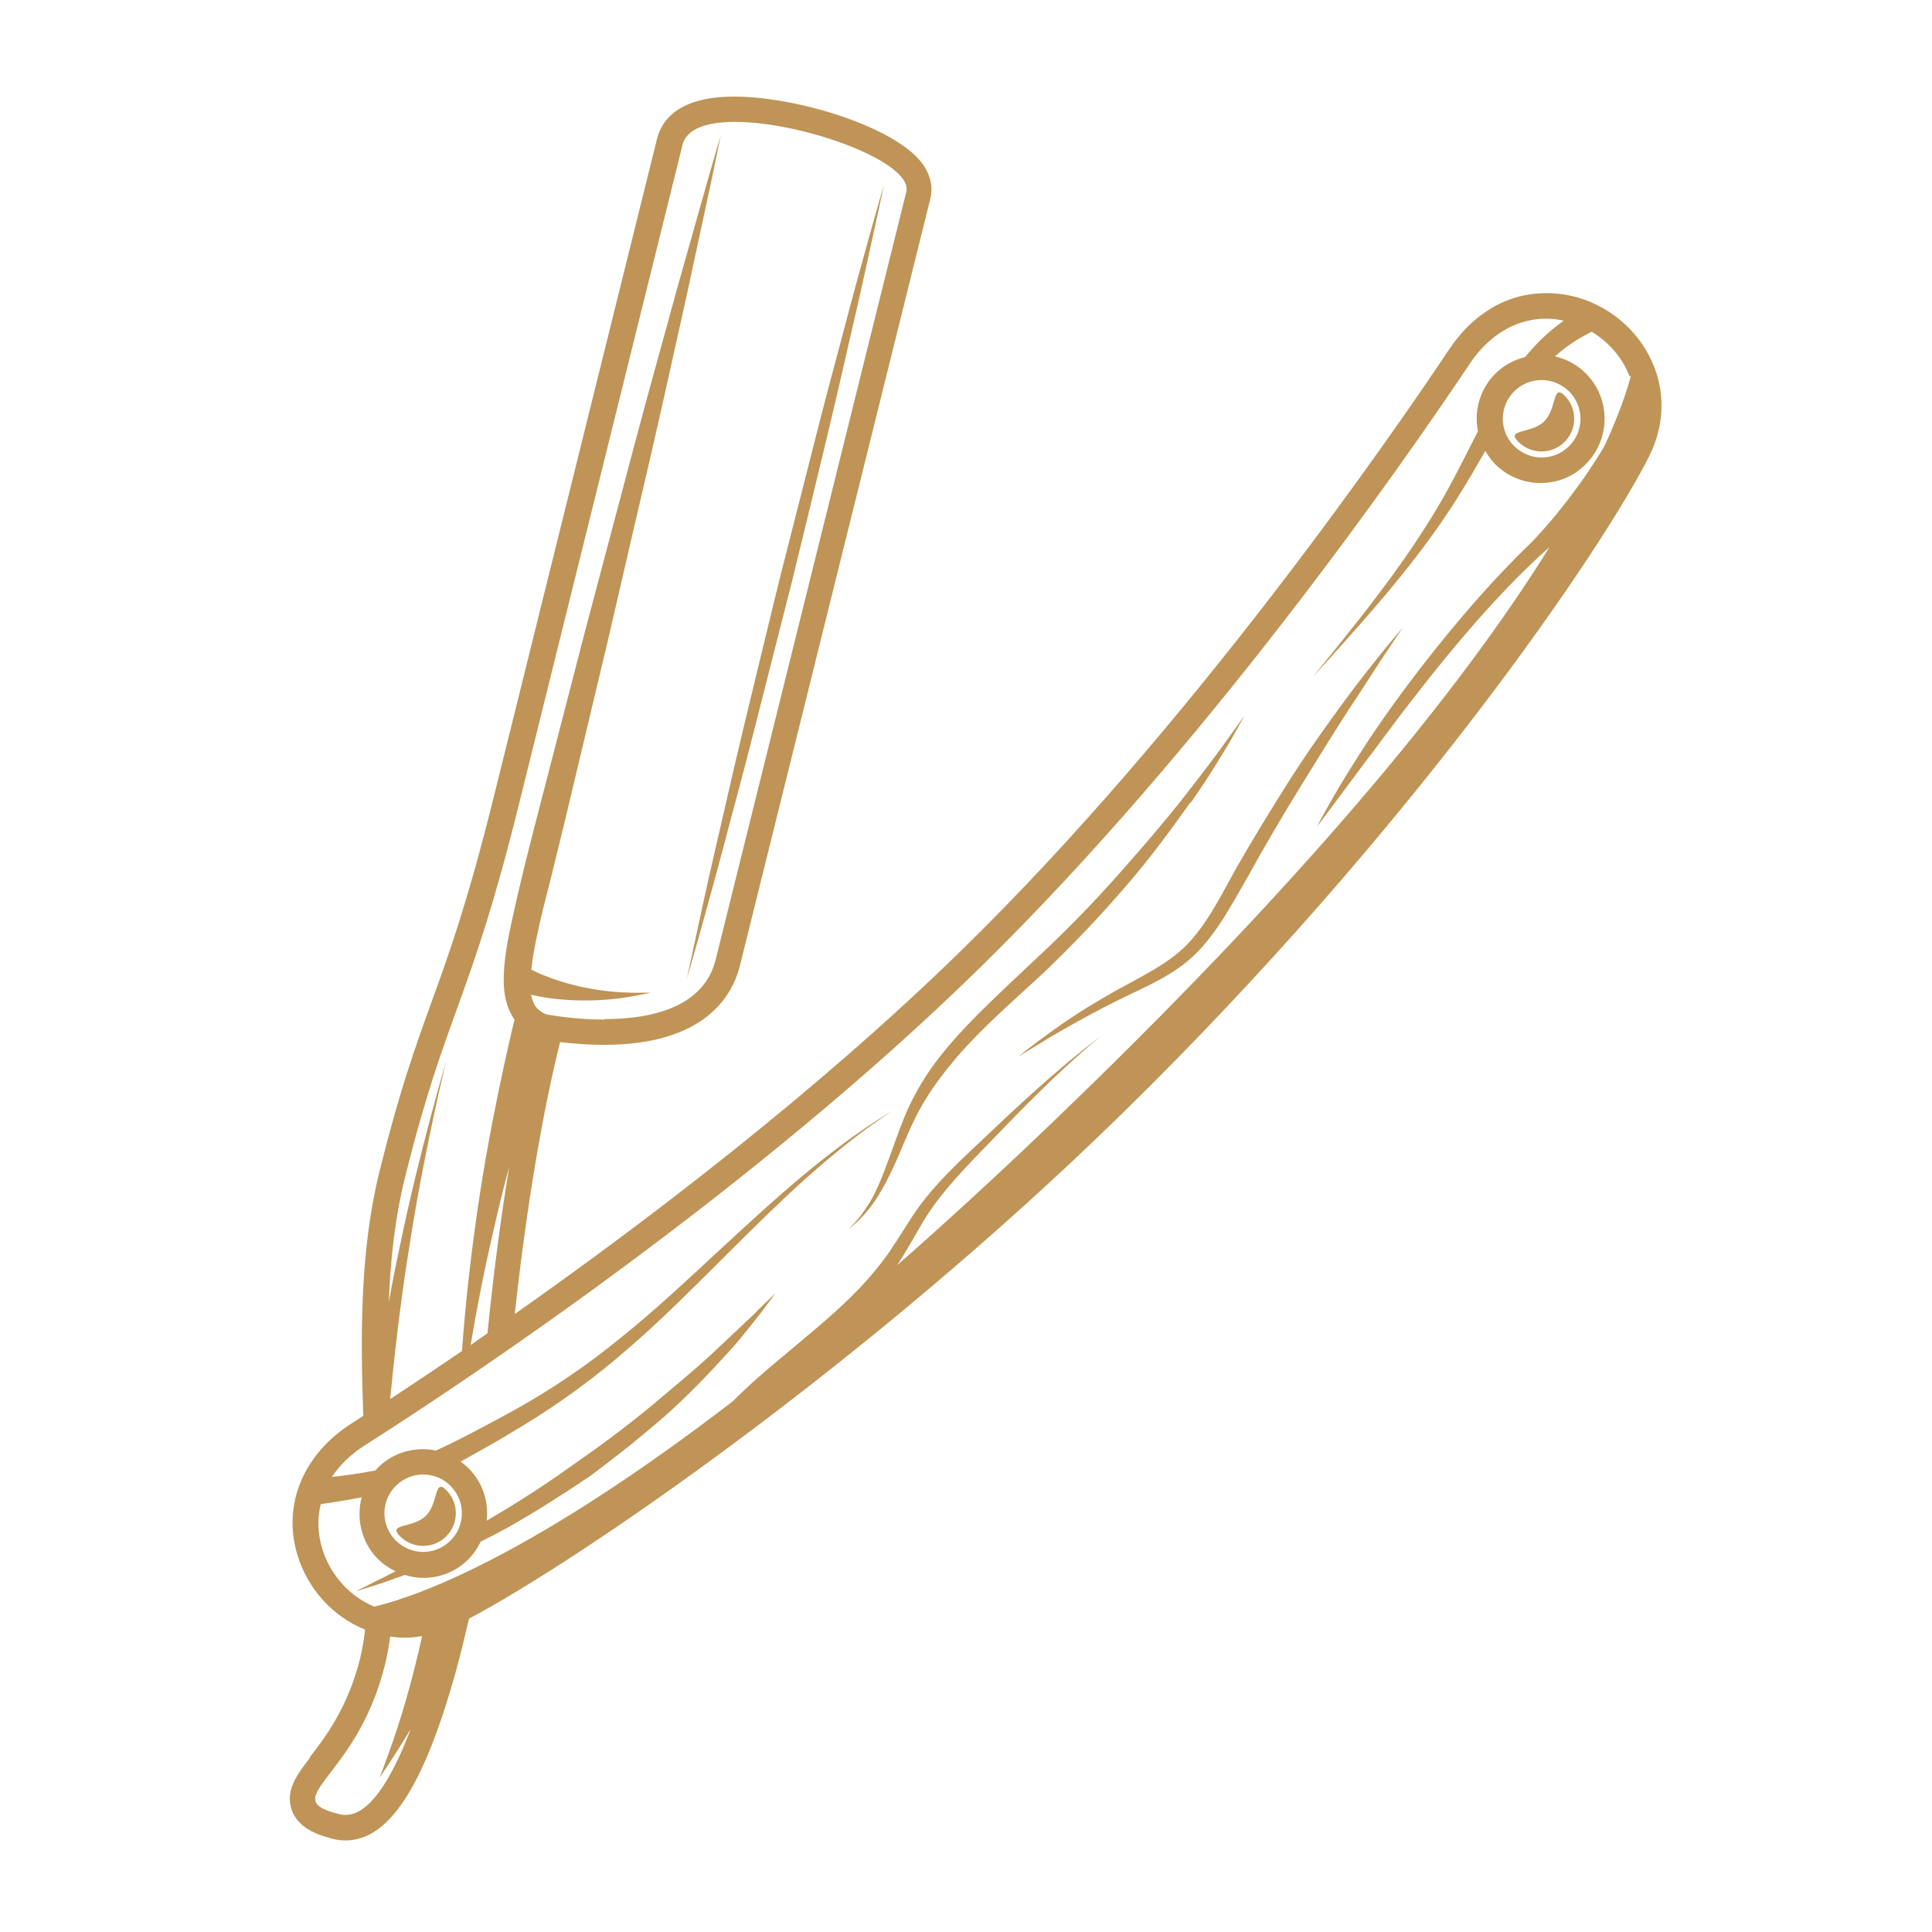 <svg width="100" height="100" viewBox="0 0 100 100" fill="none" xmlns="http://www.w3.org/2000/svg">
<path d="M16.055 90.966C15.377 91.846 14.746 92.679 15.103 93.691C15.472 94.738 16.686 95.035 17.269 95.19C17.471 95.237 17.685 95.261 17.887 95.261C20.124 95.261 21.933 92.489 23.587 86.54C23.825 85.683 24.051 84.743 24.277 83.779C29.917 80.805 44.802 70.632 58.08 57.639C73.167 42.873 82.972 28.357 85.351 23.633C86.279 21.8 86.208 19.766 85.161 18.064C84.066 16.28 82.115 15.173 80.056 15.173C77.998 15.173 76.249 16.22 74.988 18.112C72.097 22.443 61.733 37.495 49.787 49.167C42.196 56.591 33.272 63.35 26.645 68.014C27.442 60.661 28.489 55.937 28.989 53.938C29.607 54.01 30.404 54.081 31.261 54.081C36.496 54.081 37.912 51.523 38.293 50L48.157 10.271C48.252 9.914 48.3 9.188 47.693 8.403C46.218 6.523 41.196 5 38.008 5C35.152 5 34.26 6.19 34.01 7.177L25.538 41.326C24.206 46.68 23.265 49.31 22.349 51.832C21.493 54.2 20.683 56.437 19.648 60.613C18.637 64.67 18.649 69.132 18.804 73.285C18.589 73.428 18.375 73.558 18.197 73.677C15.71 75.26 14.627 77.854 15.377 80.424C15.912 82.256 17.245 83.684 18.899 84.35C18.827 84.886 18.756 85.385 18.637 85.85C18.006 88.384 16.828 89.931 16.043 90.942L16.055 90.966ZM84.411 19.468C84.197 20.289 83.781 21.491 83.043 23.097C82.757 23.573 82.412 24.109 82.008 24.704C81.294 25.715 80.413 26.869 79.331 28.012C78.177 29.118 77.01 30.367 75.904 31.652C73.691 34.234 71.668 36.971 70.312 39.125C69.622 40.195 69.086 41.112 68.729 41.754C68.36 42.397 68.17 42.777 68.17 42.777C68.17 42.777 68.432 42.444 68.872 41.849C69.312 41.254 69.943 40.41 70.704 39.386C71.097 38.887 71.49 38.327 71.93 37.756C72.358 37.173 72.822 36.566 73.31 35.948C74.274 34.698 75.345 33.39 76.451 32.128C77.57 30.867 78.724 29.654 79.89 28.595C79.997 28.499 80.092 28.416 80.199 28.321C76.416 34.425 69.443 43.479 56.569 56.068C52.892 59.661 49.525 62.779 46.432 65.491C46.86 64.849 47.229 64.171 47.61 63.528C48.431 62.053 49.597 60.827 50.715 59.661C51.834 58.507 52.869 57.424 53.785 56.532C55.617 54.723 56.95 53.653 56.95 53.653C56.95 53.653 55.57 54.664 53.654 56.389C52.69 57.246 51.596 58.281 50.429 59.388C49.264 60.482 47.99 61.708 47.062 63.207C46.586 63.933 46.158 64.67 45.658 65.313C45.158 65.967 44.611 66.574 44.052 67.121C42.922 68.228 41.767 69.156 40.78 69.989C39.792 70.81 38.959 71.524 38.412 72.059C38.21 72.25 38.055 72.404 37.924 72.535C27.692 80.388 21.838 82.566 19.375 83.16C17.376 82.34 16.067 80.043 16.602 77.854C16.864 77.818 17.221 77.759 17.685 77.687C17.994 77.64 18.34 77.58 18.72 77.497C18.435 78.591 18.697 79.805 19.541 80.674C19.815 80.947 20.124 81.162 20.469 81.328C20.089 81.53 19.744 81.709 19.458 81.84C18.792 82.173 18.423 82.363 18.423 82.363C18.423 82.363 18.827 82.244 19.529 82.018C19.886 81.899 20.303 81.757 20.791 81.578C20.85 81.554 20.91 81.53 20.957 81.519C21.267 81.614 21.588 81.673 21.909 81.673C22.778 81.673 23.61 81.34 24.229 80.721C24.515 80.448 24.717 80.126 24.884 79.793C25.348 79.567 25.824 79.317 26.3 79.056C27.68 78.27 29.119 77.366 30.523 76.414C31.892 75.403 33.212 74.344 34.414 73.297C35.604 72.238 36.627 71.167 37.484 70.227C37.924 69.763 38.293 69.323 38.614 68.918C38.936 68.514 39.221 68.168 39.447 67.871C39.888 67.276 40.137 66.931 40.137 66.931C40.137 66.931 39.84 67.229 39.304 67.74C39.055 68.002 38.721 68.311 38.353 68.656C37.984 69.013 37.555 69.406 37.103 69.834C36.199 70.703 35.057 71.631 33.867 72.642C32.665 73.642 31.333 74.653 29.964 75.605C28.608 76.581 27.216 77.509 25.871 78.306C25.645 78.437 25.419 78.58 25.193 78.71C25.3 77.759 25.003 76.759 24.277 76.022C24.134 75.879 23.991 75.76 23.837 75.653C24.015 75.557 24.194 75.462 24.372 75.355C25.241 74.879 26.145 74.356 27.073 73.785C28.929 72.666 30.821 71.286 32.558 69.763C34.307 68.252 35.925 66.61 37.448 65.099C38.971 63.576 40.399 62.172 41.684 61.018C42.969 59.875 44.088 58.983 44.897 58.388C45.718 57.805 46.194 57.484 46.194 57.484C46.194 57.484 45.706 57.781 44.861 58.34C44.028 58.9 42.862 59.756 41.541 60.863C40.209 61.969 38.733 63.326 37.151 64.789C35.568 66.253 33.903 67.823 32.118 69.251C30.357 70.703 28.465 71.964 26.597 72.999C25.181 73.773 23.813 74.51 22.564 75.082C22.337 75.034 22.111 75.01 21.885 75.01C21.017 75.01 20.184 75.343 19.565 75.962C19.517 76.01 19.482 76.057 19.446 76.105C18.697 76.259 18.018 76.343 17.471 76.414C17.364 76.414 17.269 76.438 17.174 76.45C17.566 75.855 18.125 75.296 18.887 74.808C24.277 71.381 39.031 61.541 50.691 50.119C62.364 38.696 72.513 24.156 76.059 18.85C77.177 17.172 78.641 16.494 80.033 16.494C80.342 16.494 80.639 16.529 80.937 16.601C80.413 16.97 79.807 17.481 79.212 18.16C79.117 18.255 79.033 18.374 78.938 18.481C78.379 18.624 77.855 18.897 77.427 19.314C76.594 20.123 76.285 21.265 76.499 22.324C75.987 23.312 75.487 24.335 74.94 25.334C73.501 27.94 71.692 30.344 70.3 32.116C68.908 33.877 67.944 35.043 67.944 35.043C67.944 35.043 68.967 33.937 70.454 32.247C71.942 30.558 73.893 28.249 75.499 25.668C75.987 24.894 76.439 24.109 76.88 23.335C77.01 23.573 77.177 23.799 77.367 24.002C77.998 24.644 78.843 25.001 79.735 25.001C80.628 25.001 81.437 24.668 82.055 24.049C83.364 22.764 83.388 20.658 82.103 19.349C81.651 18.885 81.092 18.588 80.485 18.445C81.056 17.934 81.603 17.588 82.02 17.362C82.162 17.291 82.281 17.232 82.389 17.172C83.269 17.707 83.971 18.505 84.34 19.468H84.411ZM78.391 20.242C78.783 19.861 79.283 19.671 79.795 19.671C80.306 19.671 80.83 19.873 81.234 20.277C82.008 21.075 81.996 22.336 81.199 23.109C80.806 23.49 80.306 23.68 79.795 23.68C79.283 23.68 78.76 23.478 78.355 23.074C77.582 22.276 77.594 21.015 78.391 20.242ZM21.909 80.329C21.386 80.329 20.874 80.126 20.469 79.722C19.696 78.925 19.708 77.663 20.505 76.89C20.898 76.509 21.397 76.319 21.909 76.319C22.421 76.319 22.944 76.521 23.337 76.926C24.11 77.723 24.098 78.984 23.301 79.758C22.909 80.138 22.409 80.329 21.897 80.329H21.909ZM31.273 52.772C29.893 52.772 28.703 52.582 28.251 52.498C28.025 52.391 27.834 52.26 27.715 52.082C27.608 51.927 27.537 51.725 27.489 51.487C27.608 51.511 27.739 51.547 27.882 51.57C28.537 51.701 29.417 51.785 30.285 51.785C31.154 51.785 32.011 51.701 32.641 51.582C32.963 51.535 33.212 51.475 33.403 51.439C33.581 51.404 33.688 51.38 33.688 51.38C33.688 51.38 33.581 51.38 33.391 51.38C33.201 51.38 32.939 51.392 32.63 51.38C31.999 51.368 31.166 51.297 30.345 51.13C29.536 50.975 28.751 50.725 28.191 50.499C27.906 50.392 27.692 50.285 27.537 50.202C27.513 50.202 27.513 50.19 27.501 50.178C27.608 49.191 27.858 48.096 28.132 46.954C28.489 45.574 28.846 44.098 29.215 42.587C29.941 39.541 30.714 36.305 31.487 33.056C32.237 29.808 32.986 26.56 33.7 23.514C34.402 20.468 35.021 17.612 35.568 15.173C36.092 12.722 36.532 10.687 36.842 9.26C37.139 7.832 37.306 7.011 37.306 7.011C37.306 7.011 37.068 7.808 36.663 9.212C36.27 10.616 35.699 12.627 35.021 15.03C34.367 17.446 33.569 20.254 32.772 23.276C31.975 26.298 31.118 29.523 30.262 32.747C29.429 35.971 28.596 39.208 27.811 42.23C27.418 43.741 27.049 45.205 26.728 46.609C26.419 48.025 26.073 49.357 26.073 50.749C26.073 51.404 26.192 52.153 26.633 52.772C26.442 53.557 25.264 58.471 24.598 63.469C24.277 65.753 24.051 68.038 23.908 69.93C22.48 70.905 21.231 71.738 20.196 72.416C20.374 70.56 20.695 67.55 21.183 64.551C21.921 59.721 23.087 54.949 23.087 54.949C23.087 54.949 21.695 59.649 20.707 64.456C20.493 65.456 20.291 66.455 20.124 67.419C20.208 65.194 20.446 63.005 20.969 60.922C23.111 52.308 24.289 52.011 26.859 41.635C29.429 31.26 35.33 7.487 35.33 7.487C35.545 6.642 36.627 6.309 38.043 6.309C41.601 6.309 47.3 8.403 46.908 9.938C46.372 12.091 38.15 45.205 37.044 49.667C36.413 52.201 33.605 52.748 31.297 52.748L31.273 52.772ZM25.229 69.013C24.931 69.216 24.646 69.418 24.36 69.62C24.658 67.835 25.062 65.741 25.55 63.659C25.8 62.541 26.073 61.434 26.359 60.387C25.966 62.743 25.574 65.622 25.229 69.025V69.013ZM19.922 86.183C20.041 85.719 20.124 85.219 20.196 84.707C20.446 84.743 20.707 84.767 20.969 84.767C21.267 84.767 21.564 84.731 21.85 84.683C21.671 85.481 21.386 86.706 21.029 87.932C20.446 90.002 19.648 92.013 19.648 92.013C19.648 92.013 20.41 90.906 21.255 89.502C20.22 92.227 19.077 93.94 17.887 93.94C17.792 93.94 17.685 93.928 17.578 93.905C14.223 93.072 18.435 92.168 19.922 86.183Z" fill="#BF9456"/>
<path d="M36.972 44.181C37.425 42.254 37.924 39.993 38.507 37.578C39.09 35.162 39.709 32.592 40.34 30.022C40.994 27.452 41.648 24.894 42.255 22.491C42.862 20.087 43.481 17.85 43.981 15.935C44.492 14.019 44.944 12.425 45.254 11.306C45.575 10.188 45.753 9.557 45.753 9.557C45.753 9.557 45.623 10.2 45.373 11.342C45.123 12.472 44.778 14.09 44.337 16.03C43.885 17.957 43.386 20.218 42.803 22.633C42.22 25.049 41.601 27.619 40.97 30.189C40.316 32.759 39.661 35.317 39.055 37.721C38.448 40.124 37.829 42.361 37.329 44.277C36.818 46.192 36.366 47.787 36.056 48.905C35.735 50.023 35.556 50.654 35.556 50.654C35.556 50.654 35.687 50.012 35.937 48.869C36.187 47.739 36.52 46.121 36.972 44.181Z" fill="#BF9456"/>
<path d="M61.614 41.528C60.698 42.825 59.603 44.336 58.294 45.847C56.998 47.358 55.534 48.905 53.987 50.38C52.428 51.82 50.834 53.2 49.561 54.676C48.93 55.413 48.359 56.163 47.895 56.925C47.431 57.674 47.086 58.459 46.777 59.185C46.182 60.649 45.563 61.862 44.968 62.588C44.671 62.957 44.409 63.207 44.219 63.373C44.028 63.528 43.921 63.611 43.921 63.611C43.921 63.611 44.016 63.516 44.195 63.338C44.361 63.159 44.599 62.886 44.849 62.493C45.385 61.743 45.825 60.506 46.36 59.007C46.634 58.257 46.931 57.436 47.384 56.615C47.824 55.794 48.383 54.985 49.038 54.212C50.334 52.665 51.929 51.237 53.452 49.786C54.998 48.358 56.474 46.859 57.783 45.383C59.092 43.908 60.293 42.516 61.269 41.266C62.245 40.017 63.042 38.97 63.577 38.208C64.113 37.459 64.422 37.031 64.422 37.031C64.422 37.031 64.16 37.495 63.708 38.304C63.232 39.101 62.554 40.243 61.638 41.54L61.614 41.528Z" fill="#BF9456"/>
<path d="M69.979 36.471C69.193 37.661 68.325 39.089 67.385 40.6C66.445 42.123 65.481 43.753 64.565 45.419C63.625 47.037 62.709 48.858 61.162 49.988C60.412 50.547 59.615 50.928 58.877 51.285C58.14 51.63 57.45 51.975 56.819 52.308C55.57 52.974 54.523 53.569 53.821 54.01C53.107 54.438 52.702 54.7 52.702 54.7C52.702 54.7 53.071 54.39 53.737 53.891C54.416 53.391 55.379 52.677 56.617 51.939C57.235 51.57 57.914 51.178 58.639 50.797C59.353 50.404 60.103 50 60.781 49.476C62.15 48.441 63.006 46.728 63.922 45.05C64.874 43.384 65.874 41.754 66.837 40.243C67.801 38.732 68.789 37.376 69.633 36.221C70.478 35.067 71.24 34.139 71.763 33.485C72.299 32.842 72.608 32.473 72.608 32.473C72.608 32.473 72.346 32.866 71.882 33.568C71.406 34.258 70.776 35.27 69.99 36.459L69.979 36.471Z" fill="#BF9456"/>
<path d="M22.04 78.461C22.706 77.806 22.456 76.474 23.111 77.14C23.765 77.806 23.753 78.877 23.087 79.531C22.421 80.186 21.35 80.174 20.695 79.508C20.041 78.841 21.374 79.115 22.04 78.461Z" fill="#BF9456"/>
<path d="M79.926 21.812C80.592 21.158 80.342 19.825 80.997 20.492C81.651 21.158 81.639 22.229 80.973 22.883C80.306 23.538 79.236 23.526 78.581 22.86C77.927 22.193 79.259 22.467 79.926 21.812Z" fill="#BF9456"/>
</svg>

